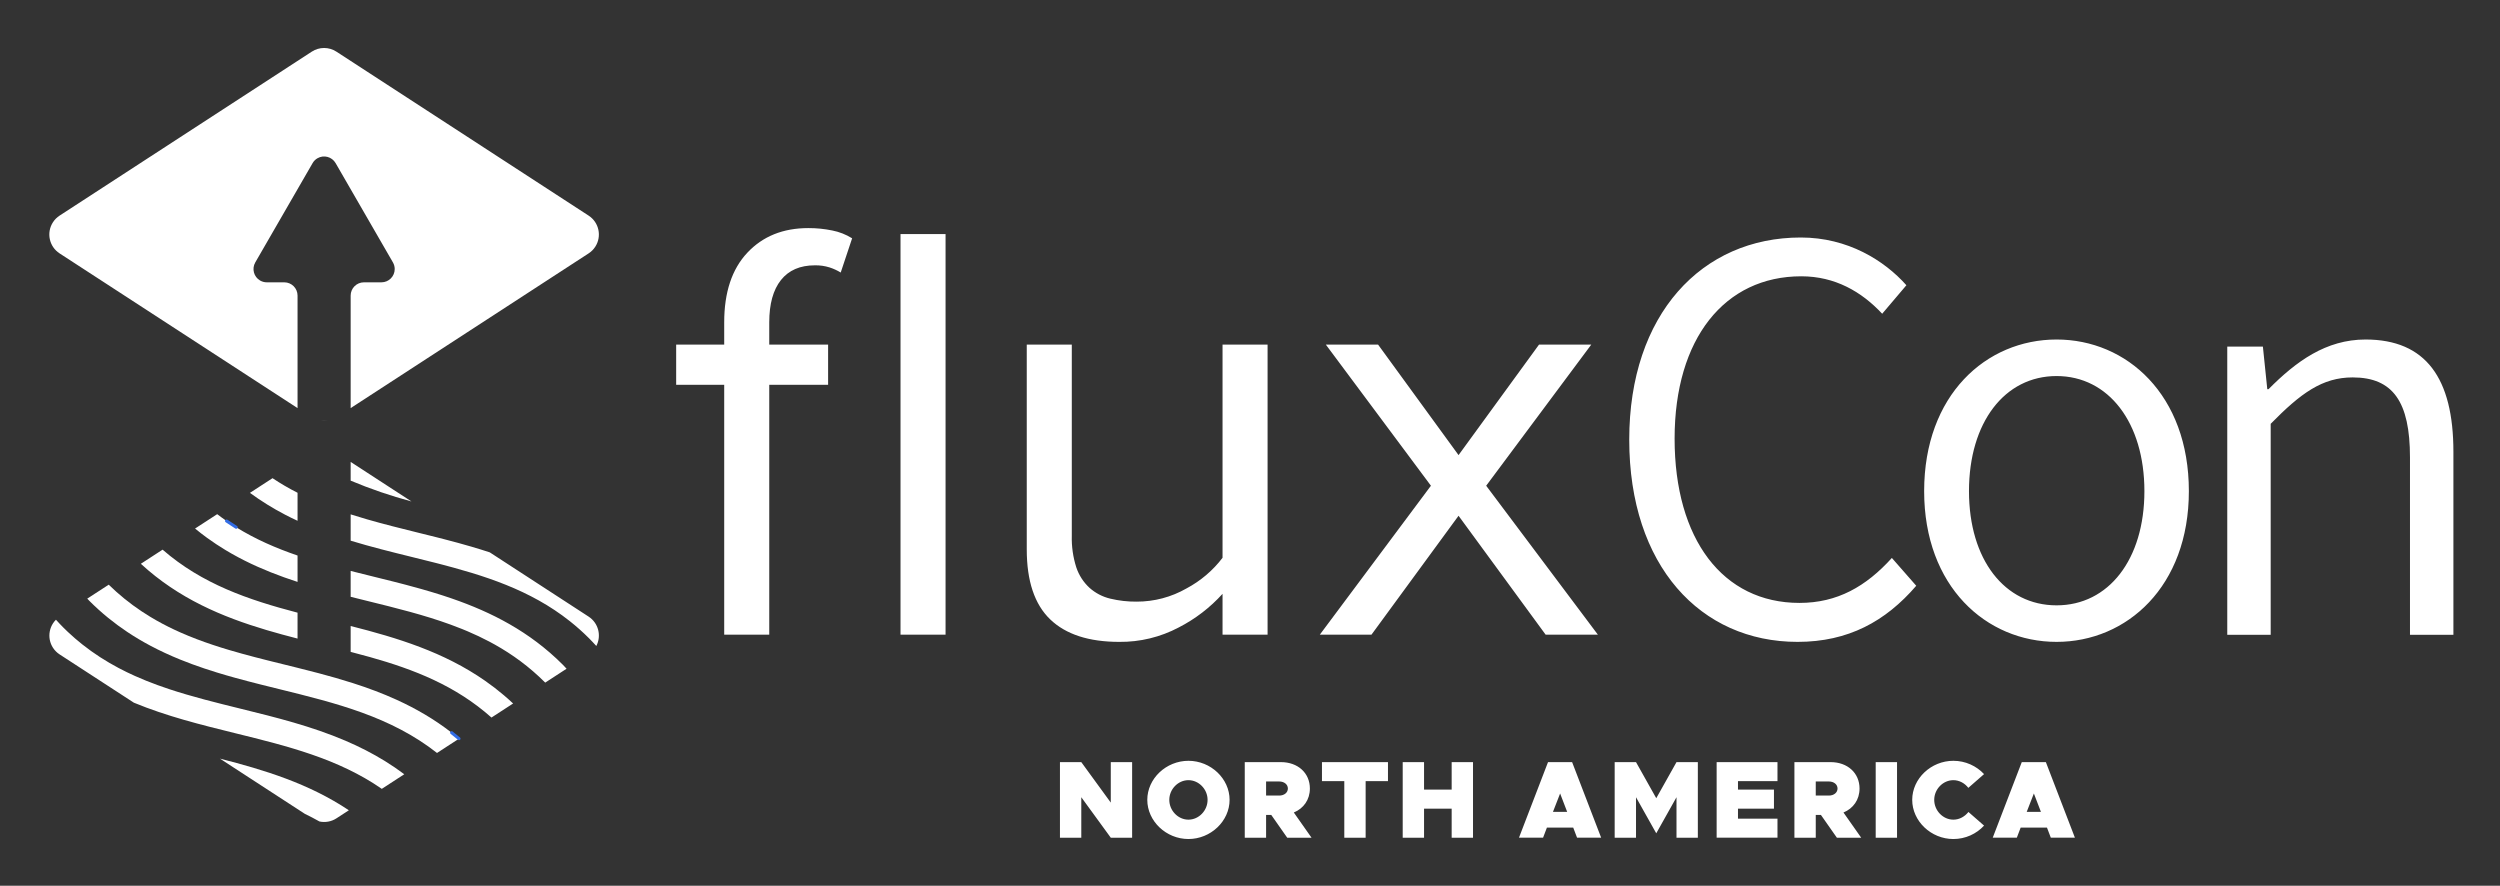 <svg xmlns="http://www.w3.org/2000/svg" role="img" viewBox="-5.77 -5.27 820.04 290.54"><rect x="-5.77" y="-5.27" width="820.04" height="290.54" fill="#333333" stroke="none"/><title>fluxCon-horizontal-white.svg</title><defs><style>.cls-1,.cls-2{fill:#fff}.cls-2{stroke:#326ce5;stroke-linecap:round;stroke-linejoin:round}</style></defs><path d="M99.391 132.734c.763.12 1.538.12 2.301 0-.764.099-1.537.099-2.301 0zM13.771 77.843l78.06 50.749v-36.901c0-2.405-1.95-4.355-4.355-4.355h-5.74c-.764 0-1.516-.201-2.177-.583-2.083-1.203-2.796-3.866-1.594-5.949l18.805-32.571c.382-.662.932-1.212 1.594-1.594 2.083-1.203 4.746-.489 5.949 1.594l18.805 32.571c.382.662.584 1.413.584 2.177-0 2.405-1.95 4.355-4.355 4.355h-5.74c-2.405 0-4.355 1.95-4.355 4.355v36.901l78.06-50.749c.866-.563 1.604-1.301 2.167-2.167 2.224-3.42 1.253-7.995-2.167-10.218L104.567 11.664c-2.448-1.591-5.604-1.591-8.052 0L13.771 65.458c-.866.563-1.604 1.301-2.167 2.167-2.223 3.42-1.253 7.995 2.167 10.218zM187.31 196.992l-32.412-21.072c-1.967-.649-3.943-1.26-5.924-1.842-2.972-.873-5.957-1.68-8.942-2.451-.995-.257-1.99-.511-2.984-.761-1.989-.501-3.975-.991-5.955-1.479-5.602-1.381-11.113-2.76-16.498-4.316-1.795-.519-3.577-1.057-5.343-1.622v8.632c3.297 1.006 6.614 1.923 9.932 2.791 1.659.434 3.318.856 4.976 1.272 1.657.415 3.313.824 4.964 1.231 2.696.665 5.373 1.325 8.026 2.003.663.17 1.325.34 1.985.512 1.32.344 2.634.695 3.941 1.054 3.921 1.077 7.778 2.234 11.553 3.546 1.888.656 3.755 1.352 5.599 2.096 7.378 2.976 14.39 6.73 20.892 11.877 1.083.858 2.153 1.754 3.207 2.692 1.054.938 2.094 1.918 3.118 2.942.415.415.818.835 1.214 1.257s.785.847 1.172 1.272v-0c1.771-3.38.678-7.552-2.521-9.631zM107.57 237.712c-11.132-4.764-22.824-7.659-34.313-10.491-8.088-1.993-16.008-3.946-23.612-6.471-1.267-.421-2.526-.858-3.775-1.313-1.249-.456-2.489-.93-3.719-1.426-1.23-.496-2.449-1.014-3.658-1.556-1.813-.813-3.602-1.681-5.364-2.614-4.111-2.176-8.078-4.705-11.87-7.707-1.625-1.287-3.219-2.66-4.778-4.131-.52-.49-1.036-.991-1.547-1.503-.82-.82-1.59-1.656-2.354-2.495v-0c-2.873 2.88-2.868 7.543.012 10.417.36.359.755.68 1.181.957l24.364 15.84c10.783 4.465 22.061 7.257 33.15 9.99 17.314 4.268 33.851 8.36 48.179 18.277l7.37-4.792c-2.037-1.531-4.114-2.944-6.227-4.254-4.224-2.619-8.587-4.823-13.04-6.729zM40.431 179.661c12.369 11.396 26.644 17.404 41.252 21.747 3.371 1.002 6.76 1.916 10.147 2.787v-8.497c-16.133-4.227-31.304-9.389-44.267-20.674l-7.133 4.638zM178.804 212.735c-10.883-10.883-23.392-17.206-36.38-21.691-.893-.308-1.787-.608-2.684-.9-.433-.141-.866-.28-1.3-.417-.936-.296-1.873-.584-2.812-.865-1.073-.321-2.148-.634-3.225-.938-1.67-.472-3.342-.926-5.015-1.367-.357-.094-.714-.188-1.071-.281-1.014-.264-2.028-.523-3.042-.78-2.218-.561-4.434-1.108-6.642-1.652-2.478-.611-4.939-1.225-7.382-1.841v8.483c1.808.453 3.613.902 5.412 1.345 9.436 2.326 18.643 4.595 27.387 7.784 1.249.456 2.489.93 3.719 1.426.615.248 1.227.501 1.837.76 2.439 1.037 4.835 2.165 7.185 3.409.587.311 1.172.629 1.753.955 2.907 1.628 5.737 3.445 8.481 5.494 2.744 2.05 5.401 4.332 7.961 6.892.028.028.053.057.081.086l7.007-4.556c-.214-.224-.421-.45-.63-.676s-.42-.45-.641-.672zM83.623 151.581l-7.412 4.819c3.665 2.676 7.525 5.07 11.546 7.163 1.34.698 2.699 1.362 4.074 1.992l0-9.186c-2.828-1.433-5.569-3.031-8.208-4.787zM153.389 218.066c-13.626-9.514-28.922-14.131-44.138-17.998v8.491c2.11.545 4.203 1.102 6.279 1.685 14.527 4.079 28.148 9.378 39.91 19.854l7.094-4.612h0c-.982-.923-1.976-1.811-2.981-2.666-2.011-1.711-4.068-3.29-6.164-4.754zM119.115 156.142c3.328 1.138 6.694 2.164 10.093 3.077l-19.956-12.974v6.148c3.246 1.361 6.535 2.611 9.863 3.749zM91.831 176.952h-0c-7.03-2.408-13.783-5.333-20.14-9.273-1.059-.657-2.108-1.342-3.145-2.057s-2.062-1.461-3.075-2.24h-0l-7.257 4.718h-0c1.29 1.064 2.598 2.076 3.923 3.039 1.987 1.445 4.012 2.781 6.068 4.021.685.414 1.374.816 2.067 1.209 1.385.785 2.782 1.53 4.192 2.239 5.638 2.833 11.462 5.082 17.367 6.996v-8.652z" class="cls-1"/><path d="M68.547,165.621c1.037.715,2.085,1.4,3.145,2.057" class="cls-2"/><path d="M66.361 243.568l27.857 18.111c1.621.788 3.226 1.617 4.804 2.51 1.91.409 3.905.044 5.546-1.017l4.09-2.659 0-0c-13.137-8.786-27.743-13.236-42.297-16.945l0.0 0zM124.438 224.318c-2.369-1.082-4.767-2.072-7.185-2.987-2.418-.916-4.858-1.757-7.31-2.542-3.679-1.178-7.387-2.229-11.1-3.213-2.475-.656-4.953-1.283-7.425-1.897-1.236-.307-2.47-.612-3.703-.915-1.334-.329-2.664-.657-3.989-.986-.662-.165-1.323-.33-1.983-.496-1.319-.332-2.633-.667-3.94-1.008-2.81-.733-5.59-1.494-8.335-2.308-.888-.263-1.773-.533-2.654-.808-3.623-1.134-7.179-2.381-10.654-3.802-.914-.374-1.822-.76-2.724-1.16-2.707-1.199-5.36-2.518-7.952-3.989-.673-.382-1.342-.774-2.007-1.177-.977-.592-1.944-1.207-2.902-1.847-3.713-2.481-7.283-5.334-10.683-8.67l-7.041 4.578c.247.254.473.516.725.769 3.938 3.938 8.09 7.28 12.399 10.154 1.231.821 2.476 1.604 3.732 2.352 1.256.748 2.524 1.46 3.802 2.14 3.195 1.7 6.456 3.2 9.761 4.545 1.322.538 2.652 1.051 3.987 1.543 1.335.491 2.677.961 4.023 1.412 1.346.451 2.697.883 4.051 1.3 2.031.625 4.071 1.215 6.113 1.779 2.724.753 5.453 1.46 8.179 2.147 2.044.515 4.086 1.019 6.122 1.52 18.804 4.635 36.696 9.051 51.83 20.962l7.216-4.691c-.799-.673-1.606-1.325-2.419-1.958-5.692-4.431-11.716-7.905-17.935-10.745z" class="cls-1"/><path d="M142.373,235.063c.813.633,1.62,1.285,2.419,1.958" class="cls-2"/><path d="M259.361 69.547c-8.274 0-14.939 2.692-19.995 8.077-5.057 5.386-7.585 13.004-7.584 22.851v7.288h-15.759v13.198h15.759v81.949h14.775v-81.949h19.306v-13.198h-19.306v-7.288c0-6.039 1.281-10.669 3.842-13.888 2.561-3.217 6.271-4.826 11.13-4.827 1.635-.029 3.265.203 4.826.69 1.276.414 2.499.977 3.645 1.675l3.743-11.229c-1.993-1.242-4.196-2.111-6.501-2.562-2.592-.533-5.233-.797-7.879-.787zM289.613 71.516h14.775v131.394h-14.775V71.516zM395.242 177.696c-3.167 4.164-7.2 7.591-11.819 10.047-4.977 2.851-10.615 4.345-16.351 4.333-2.919.028-5.83-.302-8.668-.984-2.524-.601-4.859-1.82-6.796-3.546-1.986-1.831-3.477-4.135-4.334-6.698-1.077-3.373-1.577-6.903-1.478-10.442v-62.644h-14.774v67.175c0 10.377 2.561 18.026 7.682 22.949 5.122 4.925 12.674 7.387 22.655 7.387 6.793.073 13.497-1.552 19.503-4.727 5.423-2.775 10.295-6.513 14.38-11.032v13.395h14.775v-95.148h-14.775v69.933zM481.721 154.056l34.474-46.293h-17.139l-26.397 36.247-26.397-36.247h-17.138l34.474 46.293-36.444 48.855h16.942l28.563-39.005 28.565 39.005h17.138l-36.641-48.855zM528.646 138.941c0-41.115 23.8-66.307 56.261-66.307 15.419 0 27.396 7.513 34.65 15.657l-7.94 9.354c-6.766-7.255-15.489-12.285-26.542-12.285-25.115 0-41.549 20.393-41.549 53.245 0 33.021 15.817 53.889 40.961 53.889 12.396 0 21.806-5.365 30.306-14.747l7.996 9.123c-10.066 11.696-22.323 18.406-38.932 18.406-31.866 0-55.211-24.997-55.211-66.335zM625.381 155.836c0-31.572 20.344-49.74 43.444-49.74 23.044 0 43.388 18.168 43.388 49.74 0 31.271-20.344 49.44-43.388 49.44-23.101 0-43.444-18.169-43.444-49.44zM697.628 155.836c0-22.505-11.788-37.756-28.802-37.756-17.07 0-28.739 15.251-28.739 37.756 0 22.443 11.669 37.456 28.739 37.456 17.014 0 28.802-15.013 28.802-37.456zM724.811 108.425h11.683l1.441 13.964h.405c9.053-9.116 18.84-16.293 31.831-16.293 19.785 0 28.816 12.711 28.816 36.833v60.018h-14.244v-58.191c0-18.217-5.575-26.228-18.797-26.228-9.97 0-17.021 5.17-26.893 15.223v69.196h-14.243v-94.521zM341.912 244.718h7l9.672 13.28v-13.28h7.001v24.792h-7.001l-9.672-13.28v13.28h-7v-24.792zM370.56 257.096c0-6.965 6.171-12.811 13.497-12.811 7.325 0 13.496 5.846 13.496 12.811s-6.171 12.847-13.496 12.847c-7.326 0-13.497-5.882-13.497-12.847zM390.335 257.096c0-3.5-2.887-6.459-6.278-6.459-3.393 0-6.279 2.959-6.279 6.459 0 3.537 2.887 6.496 6.279 6.496 3.392 0 6.278-2.959 6.278-6.496zM416.457 269.51l-5.232-7.47h-1.696v7.47h-7v-24.792h11.872c5.558 0 9.491 3.573 9.491 8.661 0 3.681-2.057 6.531-5.269 7.867l5.81 8.264h-7.976zM409.528 255.688h4.295c1.66 0 2.851-.975 2.851-2.31s-1.19-2.31-2.851-2.31h-4.295v4.619zM435.182 250.961h-7.326v-6.243h21.652v6.243h-7.325v18.549h-7.001v-18.549zM477.4 244.718v24.792h-7.001v-9.527h-9.059v9.527h-7v-24.792h7v9.021h9.059v-9.021h7.001zM510.269 266.189h-8.625l-1.263 3.32h-7.903l9.526-24.792h7.903l9.527 24.792h-7.903l-1.263-3.32zM508.283 261.029l-2.31-6.026-2.346 6.026h4.655zM523.868 244.718h7l6.641 11.837 6.64-11.837h7.001v24.792h-7.001v-13.28l-6.64 11.837-6.641-11.837v13.28h-7v-24.792zM564.315 250.961v2.778h11.801v6.243h-11.801v3.284h12.956v6.243h-19.956v-24.792h19.956v6.243h-12.956zM596.754 269.51l-5.232-7.47h-1.696v7.47h-7v-24.792h11.872c5.558 0 9.491 3.573 9.491 8.661 0 3.681-2.057 6.531-5.269 7.867l5.81 8.264h-7.976zM589.825 255.688h4.295c1.66 0 2.851-.975 2.851-2.31s-1.19-2.31-2.851-2.31h-4.295v4.619zM609.488 244.718h7v24.792h-7v-24.792zM621.467 257.096c0-6.965 6.171-12.811 13.497-12.811 3.969 0 7.578 1.696 10.068 4.366l-5.161 4.511c-1.154-1.516-2.959-2.525-4.907-2.525-3.393 0-6.279 2.959-6.279 6.459 0 3.537 2.887 6.496 6.279 6.496 1.984 0 3.753-1.011 4.943-2.526l5.125 4.475c-2.49 2.707-6.1 4.402-10.068 4.402-7.326 0-13.497-5.882-13.497-12.847zM665.669 266.189h-8.625l-1.263 3.32h-7.903l9.526-24.792h7.903l9.527 24.792h-7.903l-1.263-3.32zM663.684 261.029l-2.31-6.026-2.346 6.026h4.655z" class="cls-1"/></svg>